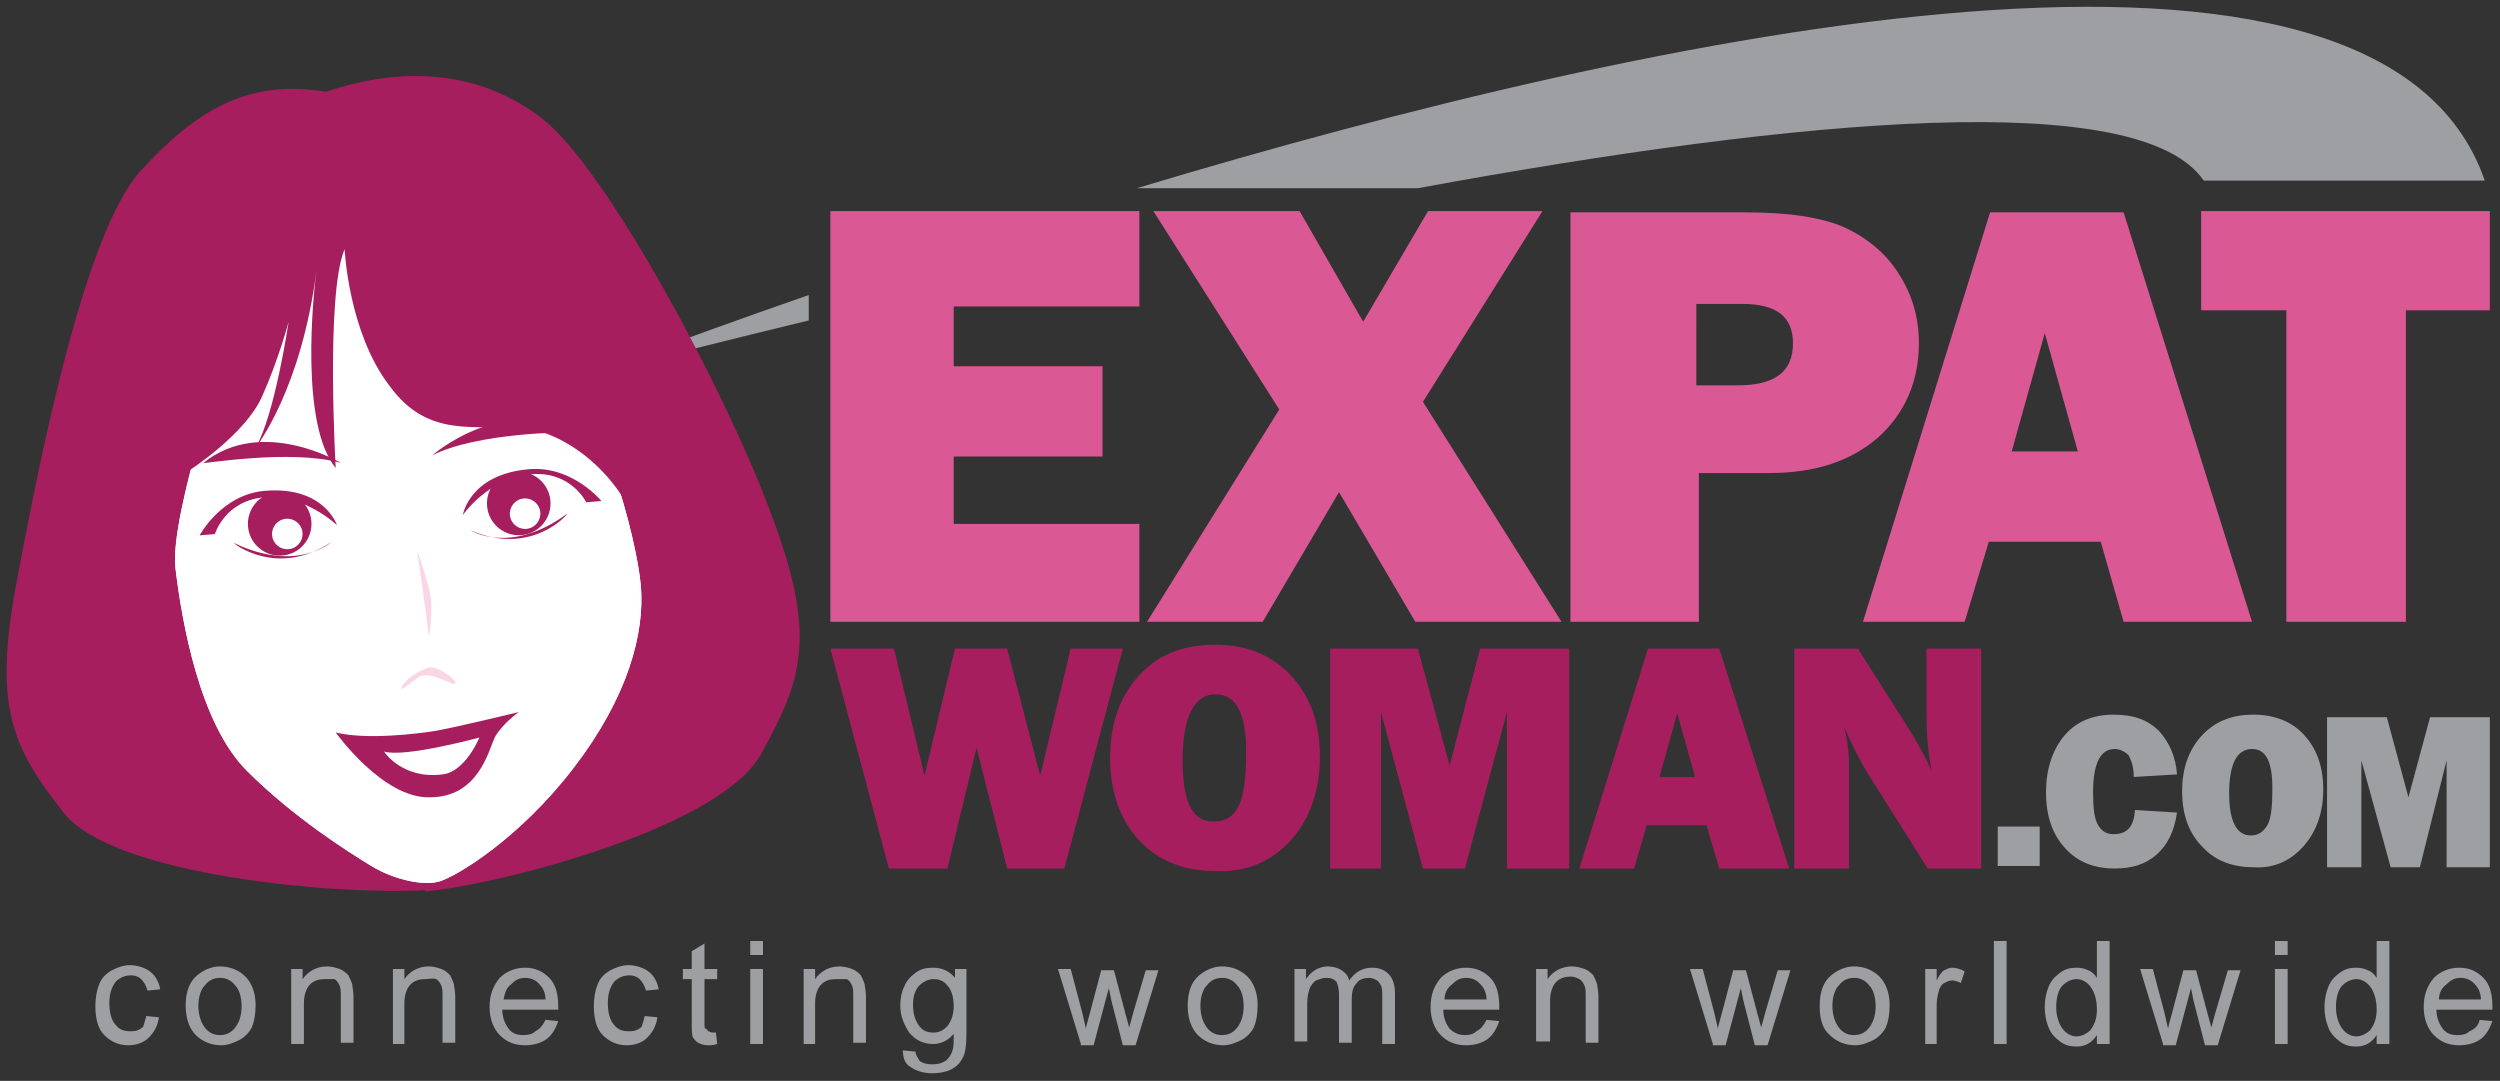 <?xml version="1.0" encoding="utf-8"?>
<!-- Generator: Adobe Illustrator 19.2.1, SVG Export Plug-In . SVG Version: 6.00 Build 0)  -->
<svg version="1.1" id="Layer_1" xmlns="http://www.w3.org/2000/svg" xmlns:xlink="http://www.w3.org/1999/xlink" x="0px" y="0px"
	 viewBox="0 0 196.6 85" style="enable-background:new 0 0 196.6 85;" xml:space="preserve">
<rect x="0" y="0" width="196.6" height="85" fill="#333333" stroke="none"/>
<style type="text/css">
	.st0{fill-rule:evenodd;clip-rule:evenodd;fill:#9D9FA2;}
	.st1{fill-rule:evenodd;clip-rule:evenodd;fill:#A61E5E;}
	.st2{fill-rule:evenodd;clip-rule:evenodd;fill:#DA5893;}
	.st3{fill:#A61E5E;}
	.st4{fill-rule:evenodd;clip-rule:evenodd;fill:#FEEBE8;}
	.st5{fill-rule:evenodd;clip-rule:evenodd;fill:#FFFFFF;}
	.st6{fill-rule:evenodd;clip-rule:evenodd;fill:#FAD5E5;}
	.st7{fill:#9D9FA2;}
</style>
<g>
	<g>
		<path class="st0" d="M173.3,14.2c-5-7.3-31.3-5-61.8,0.6l-22.1,0c41.2-12.4,97.8-24.4,106-0.6L173.3,14.2z"/>
		<path class="st0" d="M45.7,29.7c0,0,7-2.7,17.9-6.5l0,2C57.4,26.7,51.4,28.2,45.7,29.7z"/>
		<path class="st1" d="M155.9,68.3h-4.3l-4.8-7.6c-0.6-1-1.2-2.2-1.8-3.6c0.3,1.1,0.4,2.1,0.4,2.8v8.4h-4.3V51h5l4,6.3
			c0.8,1.3,1.4,2.4,1.8,3.3c-0.3-1.5-0.4-3-0.4-4.5V51h4.3V68.3z"/>
		<path class="st1" d="M131.9,56.1l1.4,5h-2.8L131.9,56.1z M140.7,68.3L135.2,51h-5.6l-5.4,17.3h4.3l1-3.4h4.7l1,3.4H140.7z"/>
		<polygon class="st1" points="123.4,51 123.4,68.3 118.5,68.3 118.5,56 115.2,68.3 111.9,68.3 108.6,56 108.6,68.3 104.6,68.3 
			104.6,51 111.5,51 114,60.2 116.4,51 		"/>
		<path class="st1" d="M93,59.8c0-3.4,0.9-5.2,2.6-5.2c1.6,0,2.4,1.5,2.4,4.5c0,2.1-0.2,3.5-0.6,4.3c-0.4,0.8-1,1.2-1.9,1.2
			C93.8,64.7,93,63.1,93,59.8z M101.5,66.1c1.5-1.7,2.3-3.9,2.3-6.6c0-2.7-0.8-4.8-2.3-6.4c-1.5-1.6-3.5-2.4-5.9-2.4
			c-2.6,0-4.6,0.8-6.1,2.5c-1.5,1.7-2.2,3.8-2.2,6.4c0,2.7,0.8,4.9,2.3,6.5c1.5,1.6,3.5,2.4,6,2.4C98,68.6,99.9,67.8,101.5,66.1z"/>
		<polygon class="st1" points="88.3,51 83.7,68.3 79.2,68.3 76.8,58.8 74.5,68.3 69.9,68.3 65.3,51 70.3,51 72.7,61 75.1,51 
			79.2,51 81.8,61 84.2,51 		"/>
		<polygon class="st2" points="189.2,24.4 189.2,48.9 179.8,48.9 179.8,24.4 173.1,24.4 173.1,16.6 195.8,16.6 195.8,24.4 		"/>
		<path class="st2" d="M160.8,26.2l2.6,9.3h-5.2L160.8,26.2z M177.1,48.9l-10.1-32.2h-10.5l-10,32.2h8l1.9-6.3h8.8l1.8,6.3H177.1z"
			/>
		<path class="st2" d="M133.4,23.9h3.6c2.7,0,4,1,4,3.1c0,2.2-1.4,3.3-4.3,3.3h-3.3V23.9z M139.1,37.2c3.6,0,6.4-0.9,8.6-2.8
			c2.1-1.9,3.2-4.4,3.2-7.4c0-2-0.5-3.8-1.6-5.5c-1-1.6-2.5-2.8-4.2-3.6c-1.8-0.8-4.4-1.2-7.8-1.2h-13.8v32.2h10.1V37.2H139.1z"/>
		<polygon class="st2" points="121.3,16.6 111.9,31.6 122.8,48.9 111.3,48.9 105.3,38.7 99.3,48.9 90.2,48.9 100.6,32.2 90.7,16.6 
			102.2,16.6 107.2,25.3 112.3,16.6 		"/>
		<polygon class="st2" points="89.6,41.2 89.6,48.9 65.3,48.9 65.3,16.6 89.6,16.6 89.6,24.1 75,24.1 75,28.8 86.7,28.8 86.7,35.9 
			75,35.9 75,41.2 		"/>
		<polygon class="st0" points="195.8,56.4 195.8,68.2 192.4,68.2 192.4,59.8 190.3,68.2 188,68.2 185.7,59.8 185.7,68.2 183,68.2 
			183,56.4 187.7,56.4 189.4,62.7 191.1,56.4 		"/>
		<path class="st0" d="M175.3,62.4c0-2.3,0.6-3.5,1.8-3.5c1.1,0,1.6,1,1.6,3.1c0,1.4-0.1,2.4-0.4,2.9c-0.3,0.5-0.7,0.8-1.3,0.8
			C175.9,65.7,175.3,64.6,175.3,62.4z M181.1,66.6c1-1.1,1.6-2.6,1.6-4.5c0-1.8-0.5-3.2-1.5-4.3c-1-1.1-2.4-1.6-4-1.6
			c-1.8,0-3.1,0.6-4.1,1.7c-1,1.1-1.5,2.6-1.5,4.3c0,1.8,0.5,3.3,1.6,4.4c1,1.1,2.4,1.6,4,1.6C178.7,68.3,180,67.8,181.1,66.6z"/>
		<path class="st0" d="M167.9,63.7l3.3,0.2c-0.2,1.4-0.7,2.5-1.6,3.3c-0.9,0.8-2,1.1-3.3,1.1c-1.6,0-2.9-0.5-3.9-1.6
			c-1-1.1-1.5-2.5-1.5-4.4c0-1.8,0.5-3.3,1.4-4.4c0.9-1.1,2.2-1.7,3.9-1.7c1.6,0,2.7,0.4,3.6,1.3c0.8,0.9,1.3,2,1.4,3.4l-3.4,0.2
			c0-0.8-0.2-1.3-0.4-1.7c-0.3-0.3-0.7-0.5-1.1-0.5c-1.1,0-1.7,1.1-1.7,3.4c0,1.3,0.1,2.1,0.4,2.6c0.3,0.5,0.7,0.7,1.2,0.7
			C167.3,65.6,167.8,65,167.9,63.7z"/>
		<rect x="157.1" y="65" class="st0" width="3.3" height="3.1"/>
		<path class="st3" d="M33.4,70C26.6,70.4,8.9,68.9,5,63.9c-4.1-5.2-5.6-8.4-3.6-18.6C3.3,35.1,6.8,18,11.1,13.4
			c4.2-4.6,8.3-7.2,14.4-6.2l0.2,0c5.9-2,12-1.7,16.9,2.1c5,3.8,14.4,21.3,18,31c3.7,9.7,2.5,13.1-0.7,18.9
			C56.9,65,39.6,69.5,33.5,70.1L33.4,70z"/>
		<path class="st4" d="M18.9,23.8c-0.9,3.3-5.6,16.7-5.1,20.9c0.5,4.2,1.9,12.2,5.6,15.9c3.7,3.7,8,6.4,9.8,7.5
			c1.8,1.1,4.2,1.6,5.4,1.2c1.3-0.4,6.2-3.3,10.5-8.9c4.3-5.6,5.6-10.6,5.3-14.3c-0.3-3.7-3.3-15.2-7.3-17.8c-4-2.6-8.8-10-14.9-9.5
			C22.2,19.5,19.8,20.5,18.9,23.8z"/>
		<path class="st5" d="M18.9,23.8c-0.9,3.3-5.6,16.7-5.1,20.9c0.5,4.2,1.9,12.2,5.6,15.9c3.7,3.7,8,6.4,9.8,7.5
			c1.8,1.1,4.2,1.6,5.4,1.2c1.3-0.4,6.2-3.3,10.5-8.9c4.3-5.6,5.6-10.6,5.3-14.3c-0.3-3.7-3.3-15.2-7.3-17.8c-4-2.6-8.8-10-14.9-9.5
			C22.2,19.5,19.8,20.5,18.9,23.8z"/>
		<path class="st1" d="M26.8,36.4c0,0-6.2-3.7-10.8,0C16,36.5,22.8,35.3,26.8,36.4z"/>
		<path class="st1" d="M34,35.8c0,0,5.4-4.7,10.6-1.8C44.6,34,37.6,34,34,35.8z"/>
		<path class="st5" d="M26.5,42c0,0-0.6-2.8-4.6-3c-4-0.2-5.1,2.9-5.1,2.9s2.9,2.1,6,1.8C25.9,43.3,26.5,42,26.5,42z"/>
		<path class="st1" d="M26.5,41.3c0,0-1-3.1-5.7-2.7c-3.4,0.3-5.1,3.5-5.1,3.5l1.2-0.1c0,0,0.8-2.7,4-2.9
			C24,38.9,26.5,41.3,26.5,41.3z"/>
		<path class="st1" d="M26.1,42.6c0,0-2.7,2.5-7.7,0.1C18.3,42.7,21.8,45.5,26.1,42.6z"/>
		
			<ellipse transform="matrix(0.996 -8.720380e-002 8.720380e-002 0.996 -3.51 2.079)" class="st1" cx="22" cy="41.2" rx="2.5" ry="2.5"/>
		
			<ellipse transform="matrix(0.996 -8.730863e-002 8.730863e-002 0.996 -3.584 2.133)" class="st5" cx="22.6" cy="42" rx="1.2" ry="1.2"/>
		<path class="st5" d="M36.5,41.2c0,0,0.1-2.9,4.1-3.8c3.9-0.9,5.6,1.9,5.6,1.9s-2.4,2.6-5.6,2.8C37.4,42.3,36.5,41.2,36.5,41.2z"/>
		<path class="st1" d="M36.4,40.5c0,0,0.5-3.2,5.2-3.6c3.4-0.3,5.7,2.5,5.7,2.5l-1.2,0.1c0,0-1.2-2.5-4.4-2.2
			C38.4,37.6,36.4,40.5,36.4,40.5z"/>
		<path class="st1" d="M37,41.7c0,0,3.1,2,7.6-1.3C44.7,40.4,41.8,43.8,37,41.7z"/>
		
			<ellipse transform="matrix(0.996 -8.722009e-002 8.722009e-002 0.996 -3.296 3.708)" class="st1" cx="40.8" cy="39.6" rx="2.5" ry="2.5"/>
		
			<ellipse transform="matrix(0.996 -8.732392e-002 8.732392e-002 0.996 -3.369 3.763)" class="st5" cx="41.3" cy="40.4" rx="1.2" ry="1.2"/>
		<path class="st6" d="M31.6,54c0.3-0.6,1.5-1.4,2.2-1.5c0.7-0.1,2,0.9,2,1.2c0,0.2-0.3,0-1.1-0.3c-0.8-0.3-1.2-0.4-1.7-0.2
			C32.5,53.5,31.3,54.6,31.6,54z"/>
		<path class="st6" d="M32.8,43.3c0,0,0.9,6.1,0.9,6.6c0,0.5,0.3-1.2,0.2-2.7C33.7,45.7,32.8,43.3,32.8,43.3z"/>
		<path class="st3" d="M45.9,30C44,26.1,33.7,16.4,27.8,16.9c-5.9,0.5-9,2.9-10.2,5.4c-1.2,2.5-3.2,15-3.2,15
			c0.7-0.4,4.9-3.2,6.2-6.1c1.3-2.9,2.1-5.9,2.1-5.9s-1.1,7.4-2.6,9.9c0,0,3.6-4.5,4.8-14c-0.3,2.2-1.3,12.2,1.5,15.6
			c0,0-0.8-13.7,0.7-17.2c0,0,0.3,6.5,3.5,10.7c3.1,4.3,6.8,3,10.6,3.4c3.6,0.3,8.2,4.2,9.2,8.8C50.3,42.4,48.7,35.5,45.9,30z"/>
		<path class="st1" d="M40.8,56c0,0-5.4,1.3-6.7,1.5c-1.3,0.2-5.3,0.7-7.7,0.1c0,0,3.7,5.2,7.4,5.1c3.8,0,4.6-3.6,5.1-4.7
			C39.5,56.9,40.8,56,40.8,56z"/>
		<path class="st5" d="M37.7,58c0,0-5.9,1.6-7.5,1.1c0,0,1.4,2.2,4.6,1.8C36.6,60.7,37.7,58,37.7,58z"/>
	</g>
	<g>
		<path class="st7" d="M11.5,79.9l1,0.1c-0.1,0.7-0.4,1.2-0.8,1.6c-0.4,0.4-1,0.6-1.6,0.6c-0.8,0-1.4-0.3-1.9-0.8s-0.7-1.3-0.7-2.3
			c0-0.6,0.1-1.2,0.3-1.7c0.2-0.5,0.5-0.8,1-1.1c0.4-0.2,0.9-0.4,1.4-0.4c0.6,0,1.2,0.2,1.6,0.5c0.4,0.3,0.7,0.8,0.8,1.4l-1,0.1
			c-0.1-0.4-0.3-0.7-0.5-0.9c-0.2-0.2-0.5-0.3-0.8-0.3c-0.5,0-0.9,0.2-1.2,0.5c-0.3,0.4-0.5,0.9-0.5,1.7c0,0.8,0.2,1.4,0.5,1.7
			c0.3,0.4,0.7,0.5,1.2,0.5c0.4,0,0.7-0.1,1-0.4C11.2,80.8,11.4,80.4,11.5,79.9z"/>
		<path class="st7" d="M14.6,79.1c0-1.1,0.3-1.9,0.9-2.4c0.5-0.4,1.1-0.7,1.8-0.7c0.8,0,1.5,0.3,2,0.8c0.5,0.5,0.8,1.3,0.8,2.2
			c0,0.8-0.1,1.3-0.3,1.8c-0.2,0.4-0.6,0.8-1,1c-0.4,0.2-0.9,0.4-1.4,0.4c-0.8,0-1.5-0.3-2-0.8C14.9,80.9,14.6,80.1,14.6,79.1z
			 M15.6,79.1c0,0.7,0.2,1.3,0.5,1.7c0.3,0.4,0.7,0.6,1.2,0.6c0.5,0,0.9-0.2,1.2-0.6c0.3-0.4,0.5-0.9,0.5-1.7c0-0.7-0.2-1.3-0.5-1.6
			c-0.3-0.4-0.7-0.6-1.2-0.6c-0.5,0-0.9,0.2-1.2,0.6C15.8,77.8,15.6,78.4,15.6,79.1z"/>
		<path class="st7" d="M22.9,82.1v-5.9h0.9v0.8c0.4-0.6,1.1-1,1.9-1c0.4,0,0.7,0.1,1,0.2c0.3,0.1,0.5,0.3,0.7,0.5
			c0.1,0.2,0.2,0.4,0.3,0.7c0,0.2,0.1,0.5,0.1,1v3.6h-1v-3.6c0-0.4,0-0.7-0.1-0.9c-0.1-0.2-0.2-0.4-0.4-0.5C26,77,25.7,77,25.5,77
			c-0.4,0-0.8,0.1-1.1,0.4c-0.3,0.3-0.5,0.8-0.5,1.5v3.2H22.9z"/>
		<path class="st7" d="M30.9,82.1v-5.9h0.9v0.8c0.4-0.6,1.1-1,1.9-1c0.4,0,0.7,0.1,1,0.2c0.3,0.1,0.5,0.3,0.7,0.5
			c0.1,0.2,0.2,0.4,0.3,0.7c0,0.2,0.1,0.5,0.1,1v3.6h-1v-3.6c0-0.4,0-0.7-0.1-0.9c-0.1-0.2-0.2-0.4-0.4-0.5S33.7,77,33.4,77
			c-0.4,0-0.8,0.1-1.1,0.4c-0.3,0.3-0.5,0.8-0.5,1.5v3.2H30.9z"/>
		<path class="st7" d="M42.9,80.2l1,0.1c-0.2,0.6-0.5,1.1-0.9,1.4c-0.4,0.3-1,0.5-1.7,0.5c-0.9,0-1.5-0.3-2-0.8
			c-0.5-0.5-0.8-1.3-0.8-2.2c0-1,0.3-1.7,0.8-2.3c0.5-0.5,1.2-0.8,2-0.8c0.8,0,1.4,0.3,1.9,0.8c0.5,0.5,0.7,1.3,0.7,2.2
			c0,0.1,0,0.1,0,0.3h-4.4c0,0.6,0.2,1.1,0.5,1.5s0.7,0.5,1.2,0.5c0.4,0,0.7-0.1,0.9-0.3C42.5,80.9,42.7,80.6,42.9,80.2z M39.6,78.6
			h3.3c0-0.5-0.2-0.9-0.4-1.1c-0.3-0.4-0.7-0.6-1.2-0.6c-0.5,0-0.8,0.2-1.1,0.5C39.8,77.7,39.7,78.1,39.6,78.6z"/>
		<path class="st7" d="M50.7,79.9l1,0.1c-0.1,0.7-0.4,1.2-0.8,1.6c-0.4,0.4-1,0.6-1.6,0.6c-0.8,0-1.4-0.3-1.9-0.8
			c-0.5-0.5-0.7-1.3-0.7-2.3c0-0.6,0.1-1.2,0.3-1.7c0.2-0.5,0.5-0.8,1-1.1c0.4-0.2,0.9-0.4,1.4-0.4c0.6,0,1.2,0.2,1.6,0.5
			c0.4,0.3,0.7,0.8,0.8,1.4l-1,0.1c-0.1-0.4-0.3-0.7-0.5-0.9c-0.2-0.2-0.5-0.3-0.8-0.3c-0.5,0-0.9,0.2-1.2,0.5
			c-0.3,0.4-0.5,0.9-0.5,1.7c0,0.8,0.2,1.4,0.5,1.7c0.3,0.4,0.7,0.5,1.2,0.5c0.4,0,0.7-0.1,1-0.4C50.4,80.8,50.6,80.4,50.7,79.9z"/>
		<path class="st7" d="M56.3,81.2l0.1,0.9c-0.3,0.1-0.5,0.1-0.7,0.1c-0.4,0-0.6-0.1-0.8-0.2c-0.2-0.1-0.3-0.3-0.4-0.4
			c-0.1-0.2-0.1-0.6-0.1-1.2V77h-0.7v-0.8h0.7v-1.4l1-0.6v2h1V77h-1v3.4c0,0.3,0,0.5,0.1,0.5s0.1,0.1,0.2,0.2c0.1,0,0.2,0.1,0.3,0.1
			C56,81.2,56.2,81.2,56.3,81.2z"/>
		<path class="st7" d="M59,75.1V74h1v1.1H59z M59,82.1v-5.9h1v5.9H59z"/>
		<path class="st7" d="M63.2,82.1v-5.9h0.9v0.8c0.4-0.6,1.1-1,1.9-1c0.4,0,0.7,0.1,1,0.2c0.3,0.1,0.5,0.3,0.7,0.5
			c0.1,0.2,0.2,0.4,0.3,0.7c0,0.2,0.1,0.5,0.1,1v3.6h-1v-3.6c0-0.4,0-0.7-0.1-0.9c-0.1-0.2-0.2-0.4-0.4-0.5C66.2,77,66,77,65.7,77
			c-0.4,0-0.8,0.1-1.1,0.4c-0.3,0.3-0.5,0.8-0.5,1.5v3.2H63.2z"/>
		<path class="st7" d="M71,82.6l1,0.1c0,0.3,0.2,0.5,0.3,0.7c0.2,0.2,0.6,0.3,1,0.3c0.5,0,0.8-0.1,1.1-0.3c0.2-0.2,0.4-0.4,0.5-0.8
			c0.1-0.2,0.1-0.6,0.1-1.3c-0.4,0.5-1,0.8-1.6,0.8c-0.8,0-1.4-0.3-1.9-0.9c-0.4-0.6-0.7-1.3-0.7-2.1c0-0.6,0.1-1.1,0.3-1.5
			c0.2-0.5,0.5-0.8,0.9-1.1c0.4-0.3,0.8-0.4,1.4-0.4c0.7,0,1.3,0.3,1.7,0.8v-0.7h0.9v5.1c0,0.9-0.1,1.6-0.3,1.9
			c-0.2,0.4-0.5,0.7-0.9,0.9c-0.4,0.2-0.9,0.3-1.5,0.3c-0.7,0-1.3-0.2-1.7-0.5C71.2,83.7,71,83.2,71,82.6z M71.8,79
			c0,0.8,0.2,1.3,0.5,1.7c0.3,0.4,0.7,0.5,1.1,0.5c0.5,0,0.8-0.2,1.1-0.5c0.3-0.4,0.5-0.9,0.5-1.6c0-0.7-0.2-1.3-0.5-1.6
			c-0.3-0.4-0.7-0.5-1.1-0.5c-0.4,0-0.8,0.2-1.1,0.5C72,77.8,71.8,78.3,71.8,79z"/>
		<path class="st7" d="M85,82.1l-1.8-5.9h1l0.9,3.4l0.3,1.3c0-0.1,0.1-0.5,0.3-1.2l0.9-3.4h1l0.9,3.4l0.3,1.1l0.3-1.1l1-3.4h1
			l-1.8,5.9h-1l-0.9-3.5l-0.2-1l-1.2,4.5H85z"/>
		<path class="st7" d="M93.4,79.1c0-1.1,0.3-1.9,0.9-2.4c0.5-0.4,1.1-0.7,1.8-0.7c0.8,0,1.5,0.3,2,0.8c0.5,0.5,0.8,1.3,0.8,2.2
			c0,0.8-0.1,1.3-0.3,1.8c-0.2,0.4-0.6,0.8-1,1c-0.4,0.2-0.9,0.4-1.4,0.4c-0.8,0-1.5-0.3-2-0.8C93.7,80.9,93.4,80.1,93.4,79.1z
			 M94.4,79.1c0,0.7,0.2,1.3,0.5,1.7c0.3,0.4,0.7,0.6,1.2,0.6c0.5,0,0.9-0.2,1.2-0.6c0.3-0.4,0.5-0.9,0.5-1.7c0-0.7-0.2-1.3-0.5-1.6
			c-0.3-0.4-0.7-0.6-1.2-0.6c-0.5,0-0.9,0.2-1.2,0.6C94.6,77.8,94.4,78.4,94.4,79.1z"/>
		<path class="st7" d="M101.8,82.1v-5.9h0.9V77c0.2-0.3,0.4-0.5,0.7-0.7c0.3-0.2,0.7-0.3,1-0.3c0.4,0,0.8,0.1,1.1,0.3
			c0.3,0.2,0.5,0.4,0.6,0.8c0.5-0.7,1.1-1,1.8-1c0.6,0,1,0.2,1.3,0.5c0.3,0.3,0.5,0.8,0.5,1.5v4h-1v-3.7c0-0.4,0-0.7-0.1-0.9
			c-0.1-0.2-0.2-0.3-0.3-0.4c-0.2-0.1-0.4-0.2-0.6-0.2c-0.4,0-0.8,0.1-1,0.4c-0.3,0.3-0.4,0.7-0.4,1.3v3.4h-1v-3.8
			c0-0.4-0.1-0.8-0.2-1c-0.2-0.2-0.4-0.3-0.8-0.3c-0.3,0-0.5,0.1-0.8,0.2c-0.2,0.1-0.4,0.4-0.5,0.6c-0.1,0.3-0.2,0.7-0.2,1.2v3
			H101.8z"/>
		<path class="st7" d="M116.9,80.2l1,0.1c-0.2,0.6-0.5,1.1-0.9,1.4c-0.4,0.3-1,0.5-1.7,0.5c-0.9,0-1.5-0.3-2-0.8
			c-0.5-0.5-0.8-1.3-0.8-2.2c0-1,0.3-1.7,0.8-2.3c0.5-0.5,1.2-0.8,2-0.8c0.8,0,1.4,0.3,1.9,0.8c0.5,0.5,0.7,1.3,0.7,2.2
			c0,0.1,0,0.1,0,0.3h-4.4c0,0.6,0.2,1.1,0.5,1.5c0.3,0.3,0.7,0.5,1.2,0.5c0.4,0,0.7-0.1,0.9-0.3C116.5,80.9,116.7,80.6,116.9,80.2z
			 M113.6,78.6h3.3c0-0.5-0.2-0.9-0.4-1.1c-0.3-0.4-0.7-0.6-1.2-0.6c-0.5,0-0.8,0.2-1.1,0.5C113.8,77.7,113.6,78.1,113.6,78.6z"/>
		<path class="st7" d="M120.8,82.1v-5.9h0.9v0.8c0.4-0.6,1.1-1,1.9-1c0.4,0,0.7,0.1,1,0.2c0.3,0.1,0.5,0.3,0.7,0.5
			c0.1,0.2,0.2,0.4,0.3,0.7c0,0.2,0.1,0.5,0.1,1v3.6h-1v-3.6c0-0.4,0-0.7-0.1-0.9c-0.1-0.2-0.2-0.4-0.4-0.5s-0.4-0.2-0.7-0.2
			c-0.4,0-0.8,0.1-1.1,0.4c-0.3,0.3-0.5,0.8-0.5,1.5v3.2H120.8z"/>
		<path class="st7" d="M134.7,82.1l-1.8-5.9h1l0.9,3.4l0.3,1.3c0-0.1,0.1-0.5,0.3-1.2l0.9-3.4h1l0.9,3.4l0.3,1.1l0.3-1.1l1-3.4h1
			l-1.8,5.9h-1l-0.9-3.5l-0.2-1l-1.2,4.5H134.7z"/>
		<path class="st7" d="M143.1,79.1c0-1.1,0.3-1.9,0.9-2.4c0.5-0.4,1.1-0.7,1.8-0.7c0.8,0,1.5,0.3,2,0.8c0.5,0.5,0.8,1.3,0.8,2.2
			c0,0.8-0.1,1.3-0.3,1.8c-0.2,0.4-0.6,0.8-1,1c-0.4,0.2-0.9,0.4-1.4,0.4c-0.8,0-1.5-0.3-2-0.8C143.3,80.9,143.1,80.1,143.1,79.1z
			 M144.1,79.1c0,0.7,0.2,1.3,0.5,1.7c0.3,0.4,0.7,0.6,1.2,0.6c0.5,0,0.9-0.2,1.2-0.6c0.3-0.4,0.5-0.9,0.5-1.7
			c0-0.7-0.2-1.3-0.5-1.6c-0.3-0.4-0.7-0.6-1.2-0.6c-0.5,0-0.9,0.2-1.2,0.6C144.3,77.8,144.1,78.4,144.1,79.1z"/>
		<path class="st7" d="M151.4,82.1v-5.9h0.9v0.9c0.2-0.4,0.4-0.7,0.6-0.8c0.2-0.1,0.4-0.2,0.6-0.2c0.3,0,0.7,0.1,1,0.3l-0.3,0.9
			c-0.2-0.1-0.5-0.2-0.7-0.2c-0.2,0-0.4,0.1-0.6,0.2c-0.2,0.1-0.3,0.3-0.4,0.5c-0.1,0.4-0.2,0.7-0.2,1.2v3.1H151.4z"/>
		<path class="st7" d="M156.8,82.1V74h1v8.1H156.8z"/>
		<path class="st7" d="M164.9,82.1v-0.7c-0.4,0.6-0.9,0.9-1.6,0.9c-0.5,0-0.9-0.1-1.3-0.4c-0.4-0.3-0.7-0.6-0.9-1.1
			c-0.2-0.5-0.3-1-0.3-1.6c0-0.6,0.1-1.1,0.3-1.6c0.2-0.5,0.5-0.8,0.9-1.1c0.4-0.3,0.8-0.4,1.3-0.4c0.4,0,0.7,0.1,0.9,0.2
			c0.3,0.1,0.5,0.3,0.7,0.6V74h1v8.1H164.9z M161.7,79.2c0,0.7,0.2,1.3,0.5,1.7c0.3,0.4,0.7,0.6,1.1,0.6c0.4,0,0.8-0.2,1.1-0.5
			c0.3-0.4,0.5-0.9,0.5-1.6c0-0.8-0.2-1.4-0.5-1.8c-0.3-0.4-0.7-0.6-1.1-0.6c-0.4,0-0.8,0.2-1.1,0.5
			C161.9,77.8,161.7,78.4,161.7,79.2z"/>
		<path class="st7" d="M170.1,82.1l-1.8-5.9h1l0.9,3.4l0.3,1.3c0-0.1,0.1-0.5,0.3-1.2l0.9-3.4h1l0.9,3.4l0.3,1.1l0.3-1.1l1-3.4h1
			l-1.8,5.9h-1l-0.9-3.5l-0.2-1l-1.2,4.5H170.1z"/>
		<path class="st7" d="M178.9,75.1V74h1v1.1H178.9z M178.9,82.1v-5.9h1v5.9H178.9z"/>
		<path class="st7" d="M186.9,82.1v-0.7c-0.4,0.6-0.9,0.9-1.6,0.9c-0.5,0-0.9-0.1-1.3-0.4c-0.4-0.3-0.7-0.6-0.9-1.1
			c-0.2-0.5-0.3-1-0.3-1.6c0-0.6,0.1-1.1,0.3-1.6c0.2-0.5,0.5-0.8,0.9-1.1c0.4-0.3,0.8-0.4,1.3-0.4c0.4,0,0.7,0.1,0.9,0.2
			c0.3,0.1,0.5,0.3,0.7,0.6V74h1v8.1H186.9z M183.7,79.2c0,0.7,0.2,1.3,0.5,1.7c0.3,0.4,0.7,0.6,1.1,0.6c0.4,0,0.8-0.2,1.1-0.5
			c0.3-0.4,0.5-0.9,0.5-1.6c0-0.8-0.2-1.4-0.5-1.8c-0.3-0.4-0.7-0.6-1.1-0.6c-0.4,0-0.8,0.2-1.1,0.5
			C183.9,77.8,183.7,78.4,183.7,79.2z"/>
		<path class="st7" d="M195,80.2l1,0.1c-0.2,0.6-0.5,1.1-0.9,1.4c-0.4,0.3-1,0.5-1.7,0.5c-0.9,0-1.5-0.3-2-0.8
			c-0.5-0.5-0.8-1.3-0.8-2.2c0-1,0.3-1.7,0.8-2.3c0.5-0.5,1.2-0.8,2-0.8c0.8,0,1.4,0.3,1.9,0.8c0.5,0.5,0.7,1.3,0.7,2.2
			c0,0.1,0,0.1,0,0.3h-4.4c0,0.6,0.2,1.1,0.5,1.5s0.7,0.5,1.2,0.5c0.4,0,0.7-0.1,0.9-0.3C194.7,80.9,194.9,80.6,195,80.2z
			 M191.8,78.6h3.3c0-0.5-0.2-0.9-0.4-1.1c-0.3-0.4-0.7-0.6-1.2-0.6c-0.5,0-0.8,0.2-1.1,0.5C192,77.7,191.8,78.1,191.8,78.6z"/>
	</g>
</g>
</svg>
